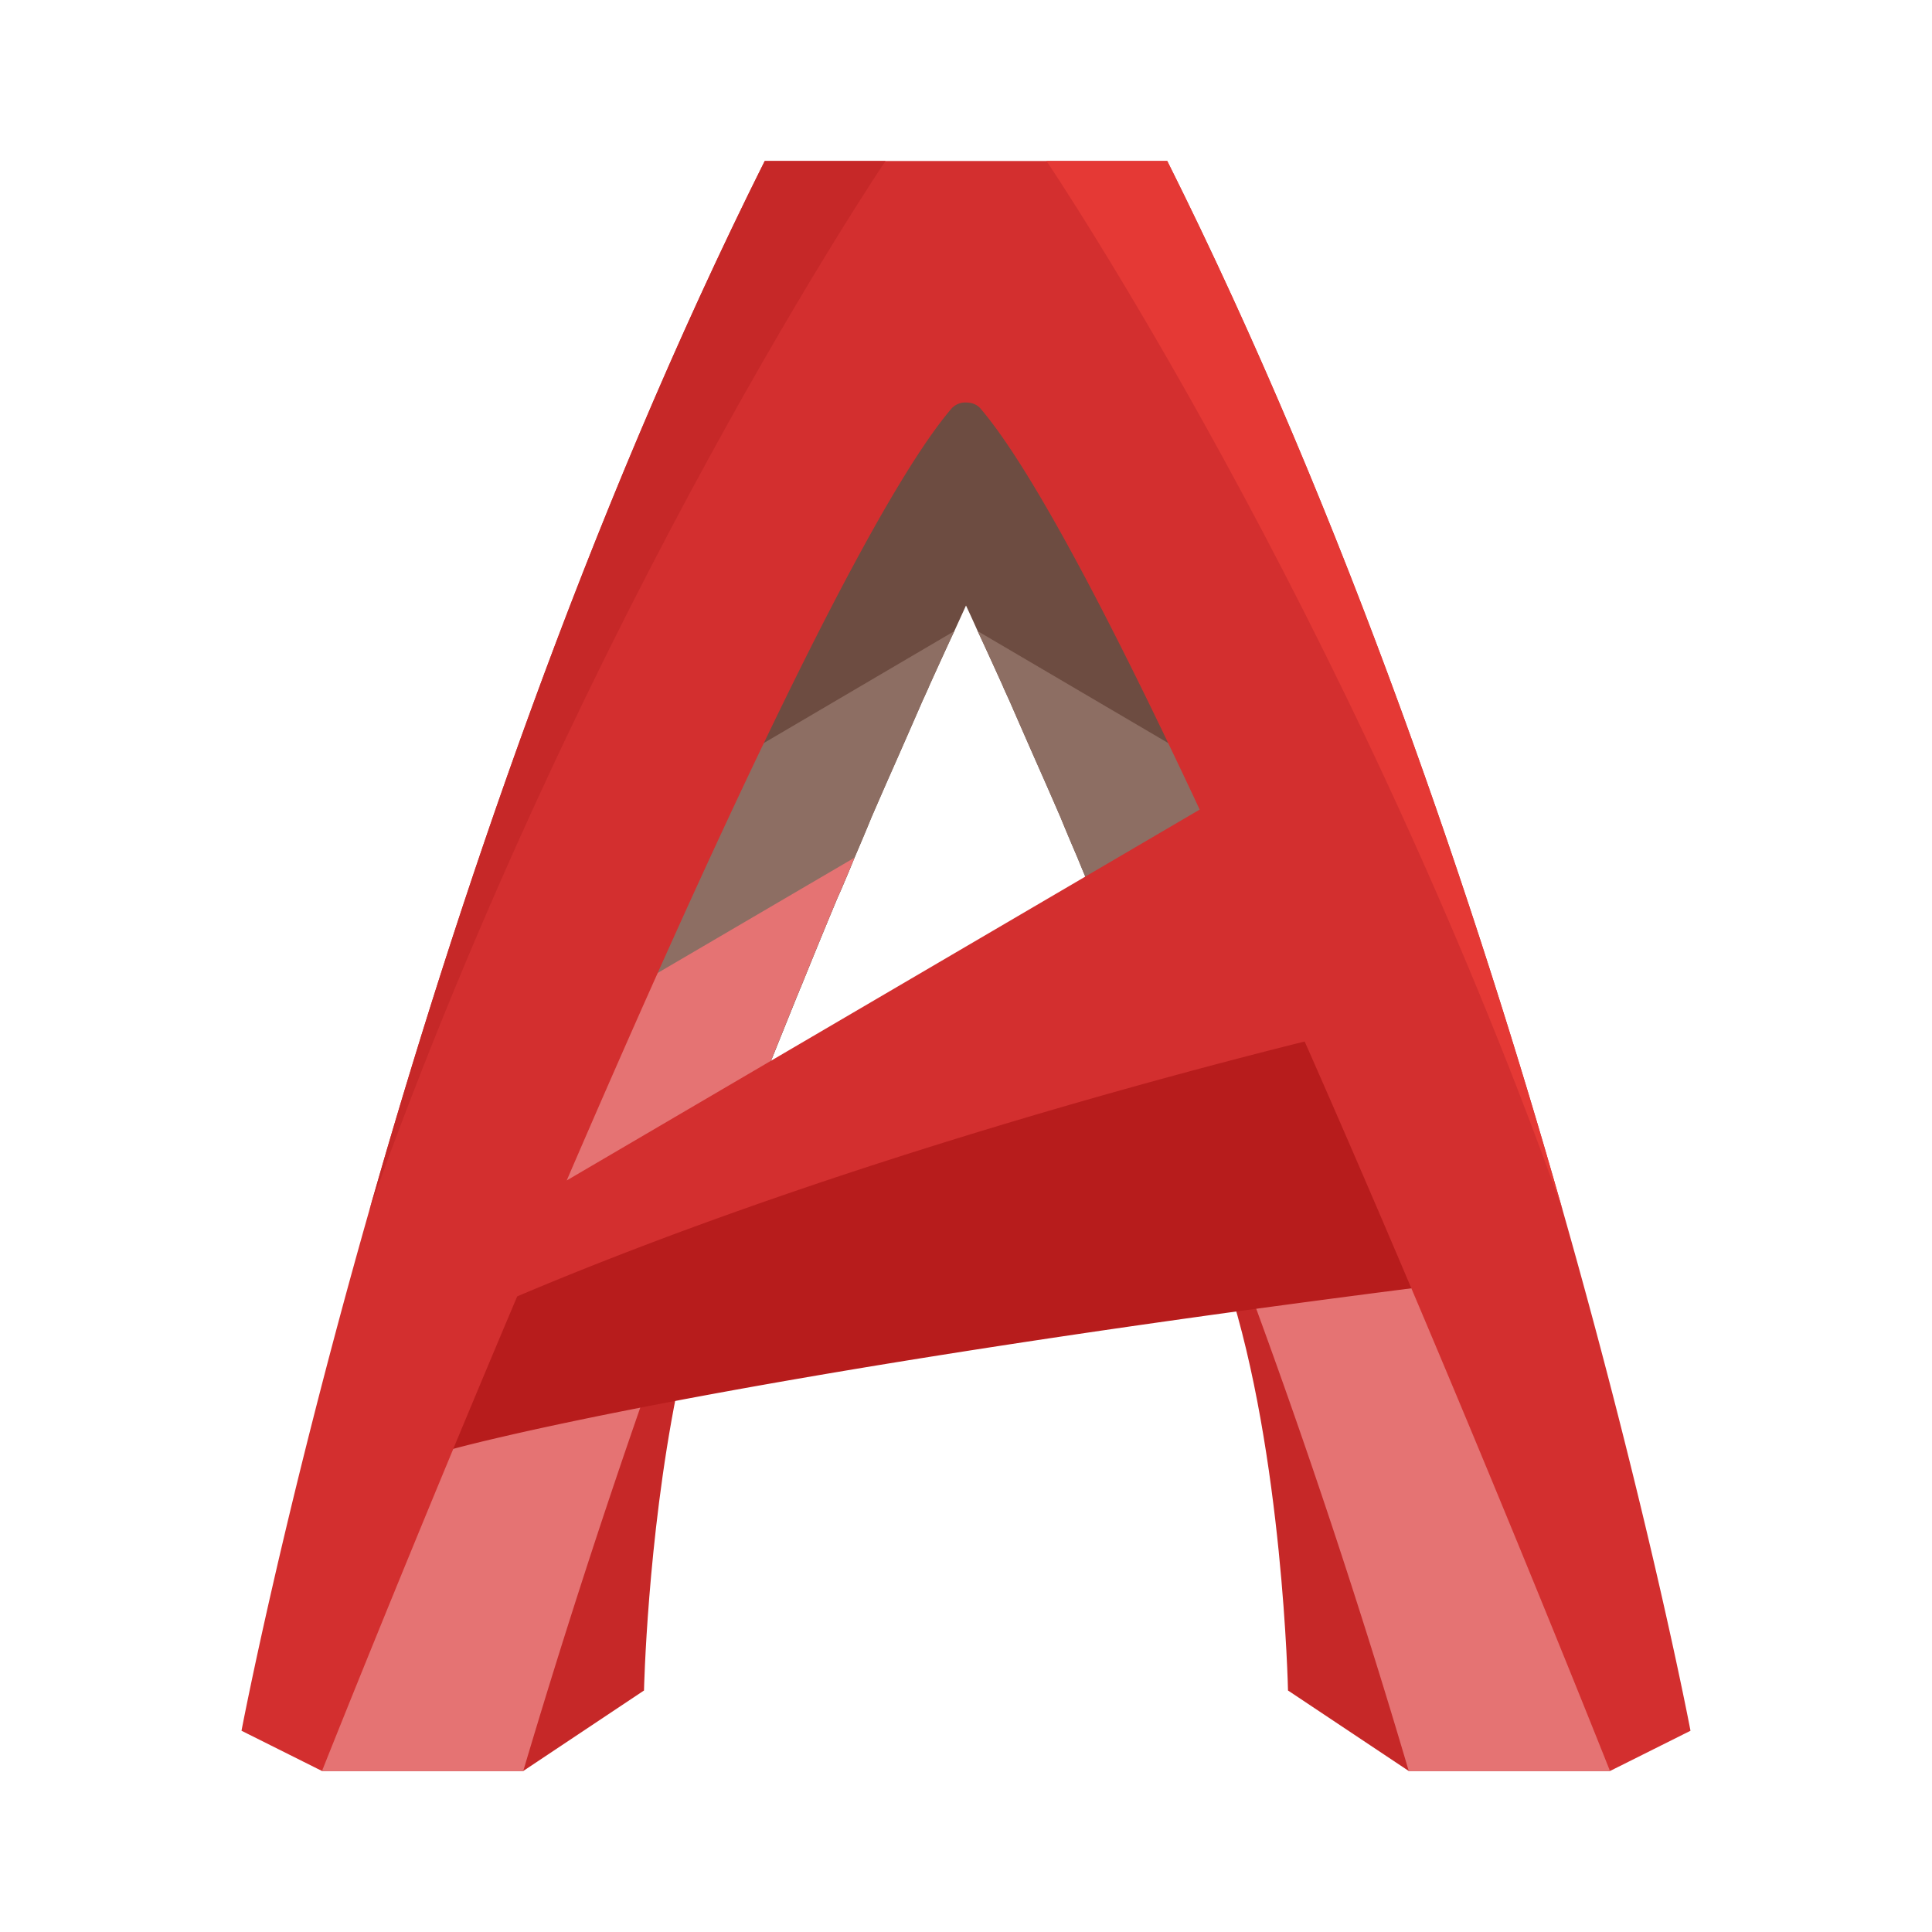 <?xml version="1.0" standalone="no"?><!DOCTYPE svg PUBLIC "-//W3C//DTD SVG 1.1//EN" "http://www.w3.org/Graphics/SVG/1.1/DTD/svg11.dtd"><svg t="1762365805817" class="icon" viewBox="0 0 1024 1024" version="1.1" xmlns="http://www.w3.org/2000/svg" p-id="24787" xmlns:xlink="http://www.w3.org/1999/xlink" width="200" height="200"><path d="M705.92 533.547c-2.133-4.907-3.627-8.107-3.84-8.96v-0.213a3812.693 3812.693 0 0 0-39.253-86.613c-1.707-3.84-3.627-7.68-5.333-11.52-2.133-4.693-4.267-9.173-6.4-13.653-51.627-110.507-90.667-181.12-116.053-210.773A28.843 28.843 0 0 0 512 192a28.843 28.843 0 0 0-23.04 9.813c-25.387 29.653-64.427 100.267-116.053 210.773-2.133 4.48-4.267 8.96-6.4 13.653-1.707 3.84-3.627 7.68-5.333 11.52a3812.693 3812.693 0 0 0-39.253 86.613v0.213c-0.213 0.853-1.707 4.053-3.84 8.96-11.605 26.24-45.099 102.613-60.245 136.704l26.795-10.581a2224.299 2224.299 0 0 1 100.053-38.144l0.683-0.299c2.773-6.827 16.128-40.96 18.688-47.573l18.56-46.08c0.64-1.28 1.067-2.773 1.707-4.053 6.4-15.787 12.587-30.933 18.56-45.227 1.28-3.2 2.773-6.187 4.053-9.387 2.133-4.907 4.053-9.6 5.973-14.293 3.2-7.467 6.187-14.507 8.96-21.333 3.627-8.32 7.04-16.213 10.453-23.893 5.76-13.013 10.88-24.747 15.36-34.987 1.707-4.053 3.627-7.893 5.12-11.52 5.333-11.733 9.6-21.12 13.013-28.373L512 320.939c1.067 2.304 3.157 6.741 6.187 13.568 3.413 7.253 7.68 16.64 13.013 28.373 1.493 3.627 3.413 7.467 5.12 11.52 4.48 10.24 9.6 21.973 15.36 34.987 3.413 7.68 6.827 15.573 10.453 23.893 2.773 6.827 5.76 13.867 8.96 21.333 1.92 4.693 3.84 9.387 5.973 14.293 1.28 3.2 2.773 6.187 4.053 9.387 5.973 14.293 12.16 29.44 18.56 45.227 0.64 1.28 1.067 2.773 1.707 4.053l18.56 46.08c2.56 6.613 15.957 40.747 18.731 47.573l0.683 0.299c33.28 11.819 66.944 24.533 100.053 38.101l26.752 10.624c-15.147-34.091-48.64-110.464-60.245-136.704z" fill="#6D4C41" p-id="24788"></path><path d="M358.613 738.56C343.04 816.64 341.333 896 341.333 896l-64 42.667H170.667l63.36-200.107h124.587z" fill="#C62828" p-id="24789"></path><path d="M341.973 738.56A4411.179 4411.179 0 0 0 277.333 938.667H170.667l63.36-200.107h107.947z" fill="#E57373" p-id="24790"></path><path d="M853.333 938.667h-106.667L682.667 896s-2.56-125.44-32-216.107c-0.213-0.853-0.64-1.707-0.853-2.56h120.747L853.333 938.667z" fill="#C62828" p-id="24791"></path><path d="M651.093 412.587c2.133 4.48 4.267 8.96 6.4 13.653 1.707 3.84 3.627 7.68 5.333 11.52 12.587 26.667 25.6 55.68 39.253 86.613v0.213c0.213 0.853 1.707 4.053 3.84 8.96 1.493 3.413 3.2 7.467 5.333 12.16 0.64 1.28 1.28 2.987 1.92 4.48 1.92 4.053 3.84 8.533 5.973 13.227 1.067 2.56 2.133 5.12 3.413 7.893 7.68 17.28 16.213 36.907 24.32 55.253 2.56 5.973 5.12 11.947 7.68 17.493a1800.533 1800.533 0 0 0 11.605 26.24l-26.795-10.667a2236.587 2236.587 0 0 0-100.693-38.357l-18.731-47.616-18.56-46.08c-0.64-1.28-1.067-2.773-1.707-4.053-6.4-15.787-12.587-30.933-18.56-45.227-1.28-3.2-2.773-6.187-4.053-9.387a698.027 698.027 0 0 1-5.973-14.293c-3.2-7.467-6.187-14.507-8.96-21.333-3.627-8.32-7.04-16.213-10.453-23.893-5.76-13.013-10.88-24.747-15.36-34.987-1.707-4.053-3.627-7.893-5.12-11.52-5.333-11.733-9.6-21.12-13.013-28.373l132.907 78.08z" fill="#8D6E63" p-id="24792"></path><path d="M853.333 938.667h-106.667a4013.781 4013.781 0 0 0-86.613-260.693s0-0.213-0.213-0.64h110.72L853.333 938.667z" fill="#E57373" p-id="24793"></path><path d="M711.04 543.403l-7.253-16.469-17.451 4.395c-86.187 21.461-250.027 66.005-401.707 128.299l-26.667 10.539-3.456 8.576c-14.293 33.707-27.648 65.792-39.936 95.36L240 768s133.333-37.333 509.312-85.333l20.608-2.816a10397.867 10397.867 0 0 0-58.88-136.448z" fill="#B71C1C" p-id="24794"></path><path d="M372.907 412.587c-2.133 4.48-4.267 8.96-6.4 13.653-1.707 3.84-3.627 7.68-5.333 11.52a3812.693 3812.693 0 0 0-39.253 86.613v0.213c-0.213 0.853-1.707 4.053-3.84 8.96-1.493 3.413-3.2 7.467-5.333 12.16-0.64 1.28-1.28 2.987-1.92 4.48-1.92 4.053-3.84 8.533-5.973 13.227-1.067 2.56-2.133 5.12-3.413 7.893-7.68 17.28-16.213 36.907-24.32 55.253-2.56 5.973-5.12 11.947-7.68 17.493a1800.533 1800.533 0 0 1-11.605 26.24l26.752-10.667c33.323-13.653 67.2-26.453 100.693-38.357l18.773-47.616 18.56-46.08c0.64-1.28 1.067-2.773 1.707-4.053 6.4-15.787 12.587-30.933 18.56-45.227 1.28-3.2 2.773-6.187 4.053-9.387 2.133-4.907 4.053-9.6 5.973-14.293 3.2-7.467 6.187-14.507 8.96-21.333 3.627-8.32 7.04-16.213 10.453-23.893 5.76-13.013 10.88-24.747 15.36-34.987 1.707-4.053 3.627-7.893 5.12-11.52 5.333-11.733 9.6-21.12 13.013-28.373L372.907 412.587z" fill="#8D6E63" p-id="24795"></path><path d="M318.08 533.547c-1.493 3.413-3.2 7.467-5.333 12.16-0.64 1.28-1.28 2.987-1.92 4.48-1.92 4.053-3.84 8.533-5.973 13.227-1.067 2.56-2.347 5.12-3.413 7.893-7.68 17.28-16.213 36.907-24.32 55.253-2.56 5.973-5.12 11.947-7.68 17.493-1.493 3.627-2.987 7.04-4.48 10.24l-6.955 15.915 26.581-10.581c33.28-13.653 67.2-26.453 100.693-38.357l18.773-47.616c6.4-16 12.544-31.36 18.517-46.08 0.64-1.28 1.067-2.773 1.707-4.053 6.4-15.787 12.587-30.933 18.56-45.227 1.28-3.2 2.773-6.187 4.053-9.387 2.133-4.907 4.053-9.6 5.973-14.293l-134.784 78.933z" fill="#E57373" p-id="24796"></path><path d="M853.333 938.667l42.667-21.333s-21.547-113.493-67.627-275.413C782.933 482.347 714.027 276.053 618.667 85.333h-213.333c-95.36 190.72-164.267 397.013-209.707 556.587C149.547 803.84 128 917.333 128 917.333l42.667 21.333s45.099-113.621 103.467-251.563c158.251-66.987 336.341-114.901 417.365-135.083C775.424 742.059 853.333 938.667 853.333 938.667zM300.373 625.664c73.301-170.197 158.976-356.437 203.947-409.131A9.899 9.899 0 0 1 512 213.333c2.773 0 5.675 0.853 7.68 3.2 27.563 32.256 70.315 114.56 116.181 212.565L300.373 625.664z" fill="#D32F2F" p-id="24797"></path><path d="M554.667 85.333s158.507 234.667 273.067 554.667l0.64 1.92C782.933 482.347 714.027 276.053 618.667 85.333H554.667z" fill="#E53935" p-id="24798"></path><path d="M469.333 85.333S310.827 320 196.267 640l-0.64 1.92C241.067 482.347 309.973 276.053 405.333 85.333H469.333z" fill="#C62828" p-id="24799"></path></svg>